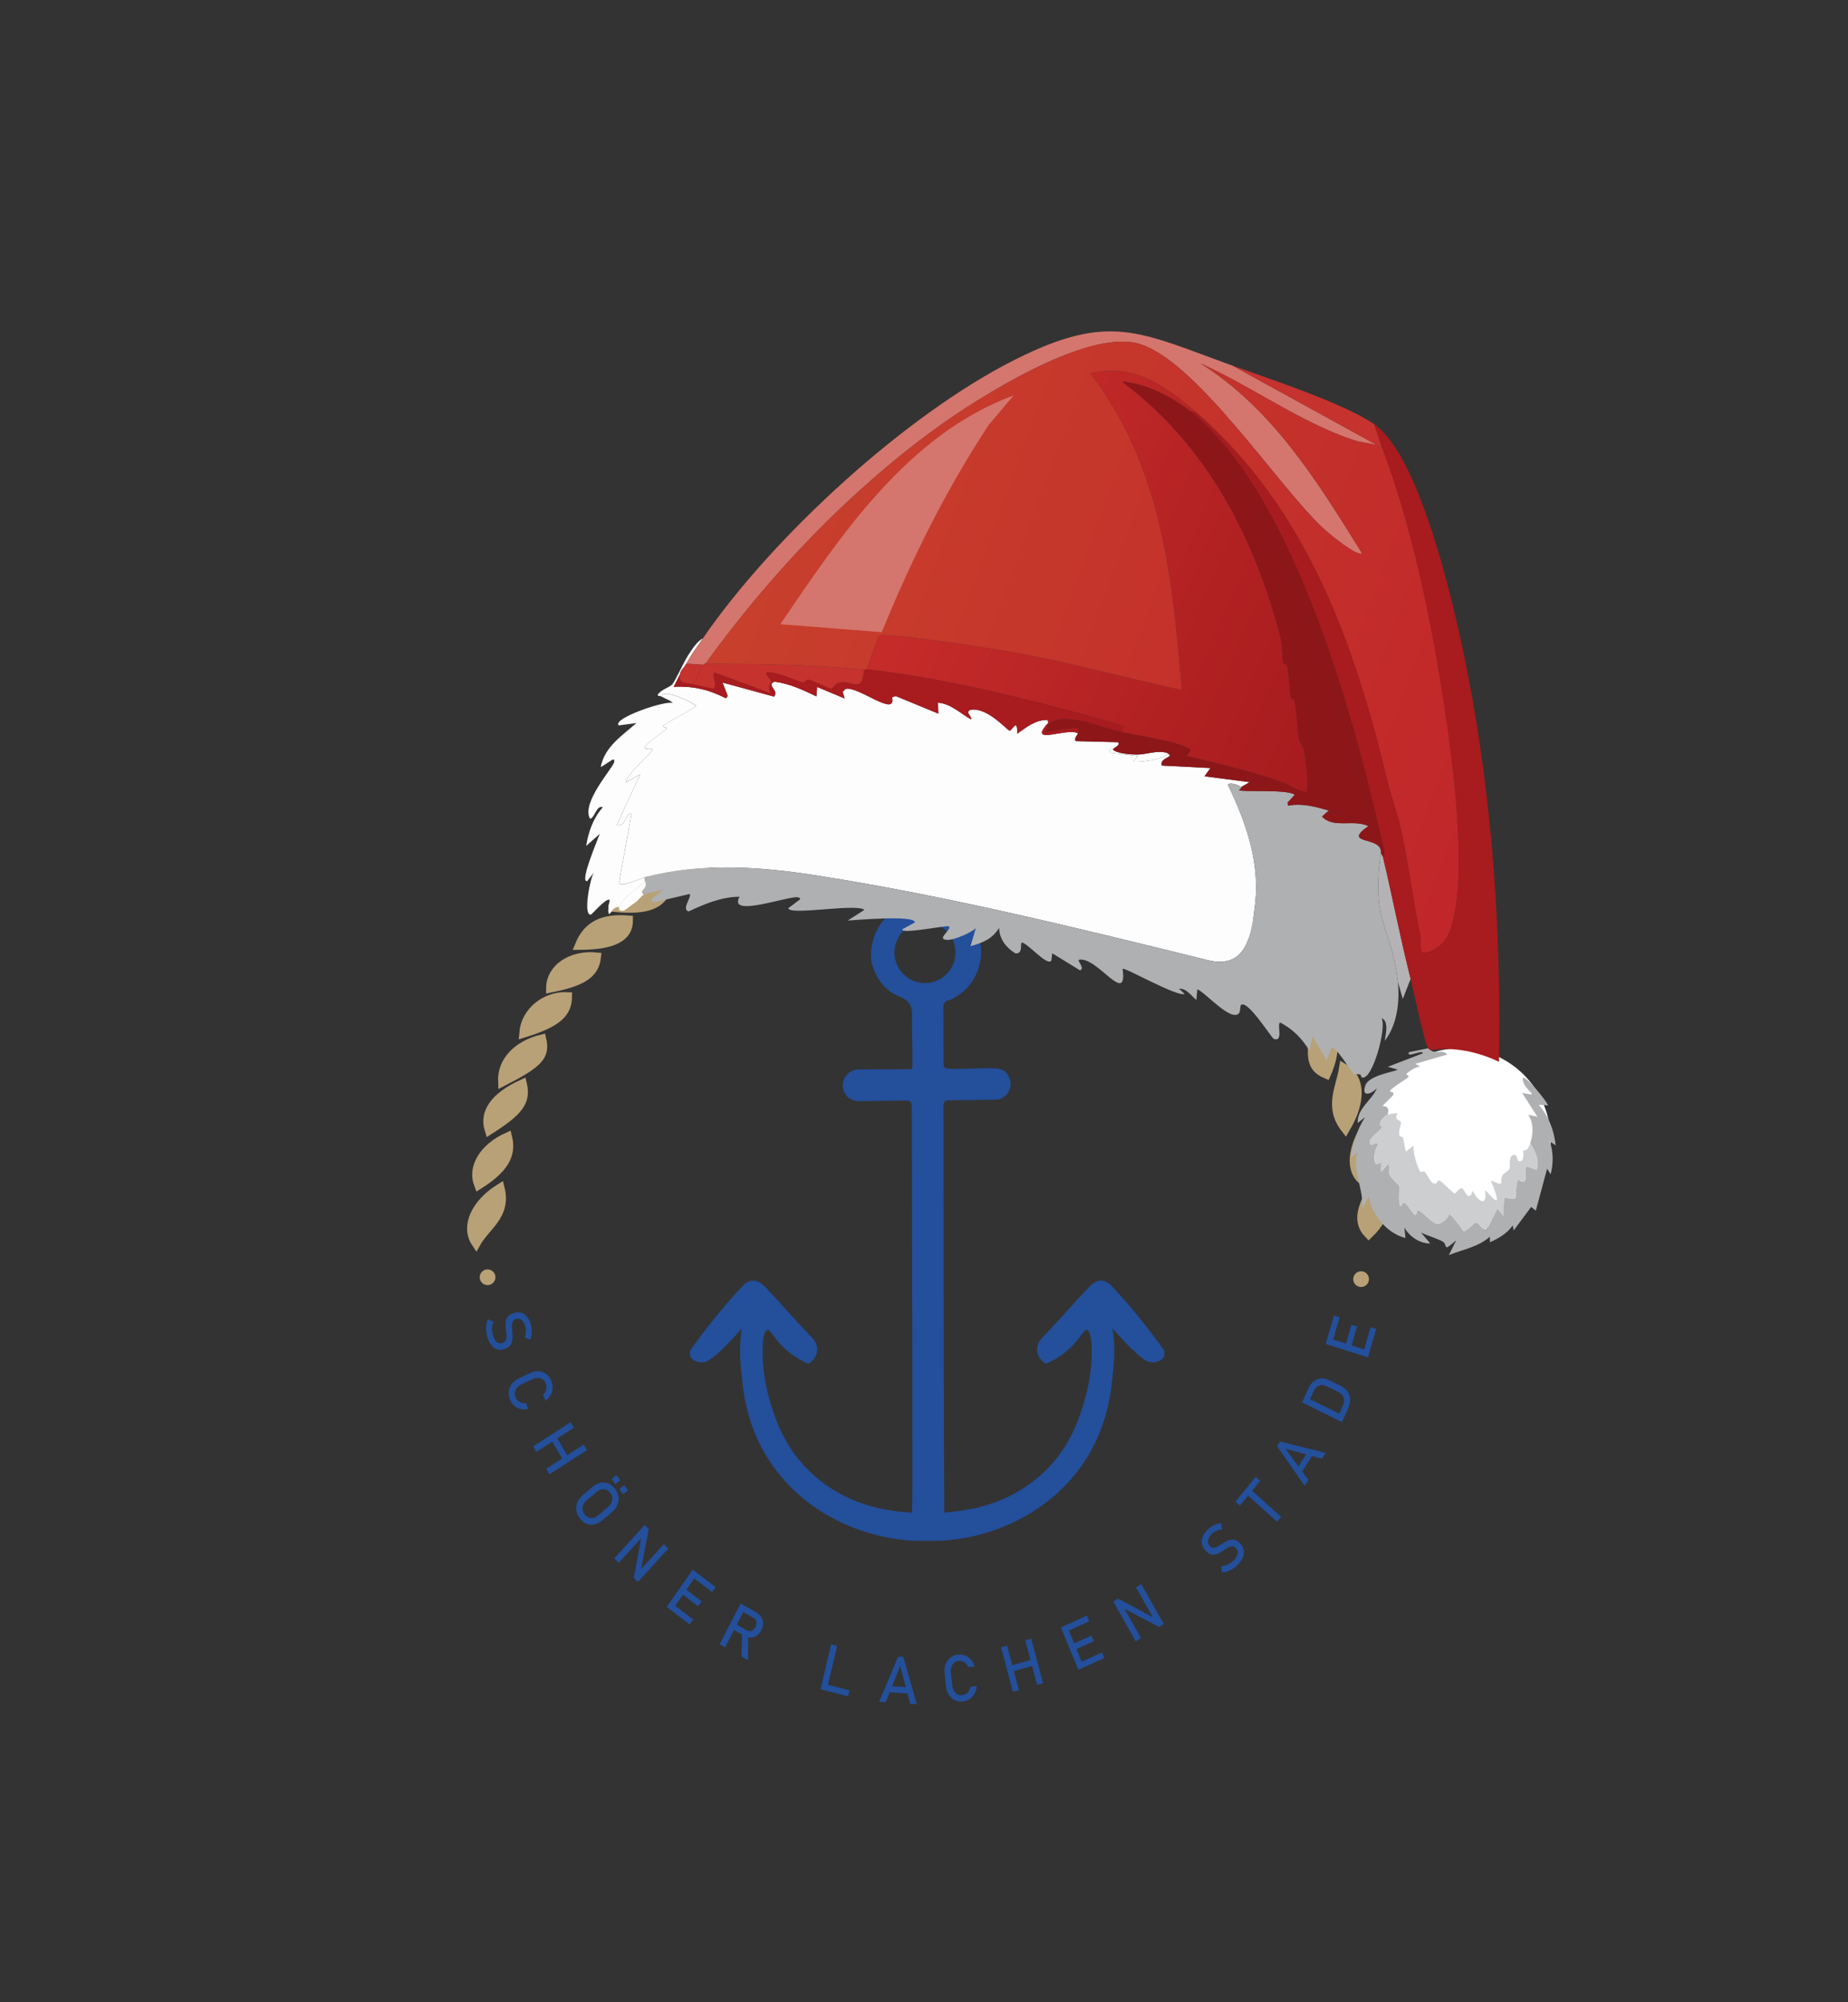 <?xml version="1.0" encoding="UTF-8"?>
<svg xmlns="http://www.w3.org/2000/svg" xmlns:xlink="http://www.w3.org/1999/xlink" viewBox="0 0 985.07 1066.65">
  <rect x="0" y="0" width="985.07" height="1066.65" fill="#333333" stroke="none"/>
  <defs>
    <linearGradient id="Unbenannter_Verlauf_25" x1="515.43" y1="302.92" x2="733.81" y2="345.95" gradientTransform="translate(68.63 -140.4) rotate(12.4)" gradientUnits="userSpaceOnUse">
      <stop offset="0" stop-color="#c52b29"></stop>
      <stop offset="1" stop-color="#a81c1f"></stop>
    </linearGradient>
    <linearGradient id="Unbenannter_Verlauf_23" x1="432.31" y1="305.17" x2="831.18" y2="358.98" gradientTransform="translate(68.63 -140.4) rotate(12.4)" gradientUnits="userSpaceOnUse">
      <stop offset="0" stop-color="#c83f2c"></stop>
      <stop offset="1" stop-color="#c1272a"></stop>
    </linearGradient>
  </defs>
  <g id="Ebene_2">
    <path d="M619.94,718.66c-14.05-19.7-26.42-32.44-26.42-32.44-5.23-6.36-9.81-3.91-13.26-.28-9.47,9.97-13.22,14.82-24.86,26.94-.81.84-2.58,3.05-2.61,5.97-.03,2.58,1.37,4.58,1.68,5.03.88,1.26,1.96,2.15,3.16,2.72,3.03-1.35,7.33-3.62,11.66-7.41,6.93-6.05,8.34-11.05,10.1-10.63,3.43.8,4.1,21.01-2.13,40.49-2.62,8.21-7.34,22.38-20.55,35.03-15.27,14.61-33.81,20.44-53.39,21.76-.04-25.66-.25-57.9-.27-83.33-.04-43.99-.08-87.99-.13-131.98,0-4.01.24-4.28,4.26-4.33,7.96-.1,15.93-.1,23.89-.33,5.07-.14,8.8-5.64,7.34-10.47-1.34-4.43-3.7-6.06-8.56-6.23-7.8-.28-15.58.68-23.38.23-3.2-.18-3.54-.42-3.54-3.56-.02-9.62.01-19.24-.05-28.86-.02-2.32.75-3.76,3.17-4.18.82-.14,1.59-.65,2.35-1.07,7.39-4.05,11.94-10.15,13.89-18.41,1.45-6.15.58-12.02-1.86-17.54-3.18-7.19-8.57-12.28-16.24-14.79-7.89-2.59-15.6-2.06-22.97,1.49-8.63,4.15-14.28,11.04-16.32,20.42-.73,3.38-1,7.24-.12,10.51,2.14,7.89,6.83,14.39,14.57,17.51,5.33,2.14,7.15,5.12,6.75,10.76.01,5.85.13,10.88.18,16.36.03,3.26.25,4.58.04,7.63-.04.61.33,3.58-.39,3.83-.86.3-3.82.12-4.76.13-7.88.06-15.77.05-23.65.17-3.6.05-6.91,2.68-7.86,5.74-1.59,5.18,1.5,11.34,8.69,11.17,7.72-.18,15.45-.19,23.17-.34,4-.08,4.49.34,4.5,4.36.02,13.48-.01,26.97.12,40.45v11.9c0,21.85.1,43.63.14,65.49.05,27.83.06,55.67.08,83.5,0,2.81-.11,10.09-.22,13.86-20.04-1.12-38.78-6.88-54.43-21.85-13.21-12.65-17.93-26.82-20.55-35.03-6.23-19.48-5.56-39.69-2.13-40.49,1.77-.41,3.17,4.58,10.1,10.63,4.34,3.78,8.63,6.06,11.66,7.41,1.2-.56,2.28-1.46,3.16-2.72.31-.45,1.71-2.45,1.68-5.03-.03-2.92-1.8-5.13-2.61-5.97-11.64-12.12-15.4-16.97-24.86-26.94-3.45-3.63-8.03-6.08-13.26.28,0,0-12.37,12.74-26.42,32.44-1.14,1.6-.85,2.93-.58,3.77,0,0,.07.21.16.41.97,2.22,4.3,3.24,6.76,3,3.2-.31,7.44-4.43,10.19-7,2.89-2.7,7.83-8.13,10.46-11.08,0,0,0,0,0,0-.02.08-.06.21-.11.37,0,0,0,0,0,0-1.82,11.33-.42,20.79.39,28.55,6.11,58.76,57.37,85.47,98.46,84.27,41.09,1.2,92.35-25.51,98.46-84.27.81-7.76,2.21-17.22.39-28.55,0,0,0,0,0,0-.04-.16-.08-.29-.11-.37,0,0,0,0,0,0,2.63,2.95,7.57,8.38,10.46,11.08,2.75,2.57,6.99,6.69,10.19,7,2.47.24,5.8-.79,6.76-3,.09-.2.16-.41.16-.41.26-.83.56-2.16-.58-3.77ZM476.8,507.5c0-8.97,7.28-16.25,16.25-16.25s16.25,7.27,16.25,16.25-7.28,16.25-16.25,16.25-16.25-7.28-16.25-16.25Z" fill="#234f9b"></path>
    <path d="M259.75,712.28c-.34-1.14-.55-2.25-.65-3.33-.09-1.07-.06-2.12.09-3.13.15-1.01.42-2,.81-2.97l3.02,1.27c-.48,1.14-.74,2.3-.79,3.5-.05,1.2.11,2.43.48,3.69.5,1.7,1.2,2.93,2.09,3.67.89.74,1.87.93,2.97.58h.02c.85-.28,1.44-.73,1.75-1.35.31-.62.47-1.35.46-2.2s-.07-1.75-.2-2.71c-.12-.93-.21-1.88-.28-2.84-.07-.96,0-1.89.18-2.78.19-.89.61-1.69,1.26-2.4.65-.71,1.62-1.28,2.93-1.71h.01c2.09-.68,3.93-.48,5.51.6,1.58,1.08,2.76,2.95,3.55,5.6.37,1.26.55,2.56.52,3.89s-.27,2.7-.72,4.1l-3.06-1.06c.37-1.1.58-2.15.63-3.14.05-.99-.06-1.93-.33-2.83-.48-1.61-1.15-2.75-2.03-3.45s-1.88-.85-3-.49h-.02c-.84.28-1.41.75-1.7,1.41-.29.66-.42,1.44-.38,2.35s.1,1.87.2,2.89c.09.92.15,1.84.17,2.78.02.94-.08,1.83-.31,2.68-.23.85-.66,1.61-1.3,2.28s-1.57,1.21-2.79,1.61h-.03c-2.07.68-3.9.45-5.48-.69-1.58-1.14-2.78-3.08-3.59-5.82Z" fill="#234f9b"></path>
    <path d="M271.95,745.95c-.67-1.56-.93-3.09-.77-4.58.16-1.49.7-2.84,1.62-4.05.92-1.22,2.18-2.2,3.78-2.96l5.88-2.78c1.61-.76,3.16-1.1,4.64-1.02,1.48.08,2.8.55,3.97,1.41,1.17.86,2.09,2.07,2.76,3.64.56,1.3.8,2.61.74,3.94-.07,1.33-.42,2.58-1.06,3.75-.64,1.18-1.55,2.19-2.71,3.06l-1.39-3.23c.6-.52,1.06-1.13,1.38-1.83.32-.7.49-1.43.51-2.18.02-.75-.11-1.46-.4-2.12-.59-1.38-1.54-2.27-2.83-2.67-1.29-.4-2.7-.24-4.22.48l-5.88,2.78c-1.52.72-2.57,1.72-3.13,2.99-.56,1.28-.55,2.6.05,3.98.42.98,1.11,1.76,2.08,2.35.96.59,2.06.77,3.3.54l1.39,3.23c-1.39.35-2.72.38-3.99.1-1.27-.28-2.4-.83-3.39-1.65-.99-.82-1.77-1.88-2.33-3.17Z" fill="#234f9b"></path>
    <path d="M284.15,770.62l20.04-12.89,1.73,2.94-20.04,12.89-1.73-2.94ZM291.14,782.54l20.04-12.89,1.73,2.94-20.04,12.89-1.73-2.94ZM293.75,766.97l2.67-1.72,6.83,11.65-2.67,1.72-6.83-11.65Z" fill="#234f9b"></path>
    <path d="M309.11,809.01c-1.04-1.35-1.68-2.77-1.9-4.25-.22-1.48-.04-2.93.54-4.35s1.55-2.7,2.9-3.84l5.18-4.39c1.36-1.15,2.76-1.87,4.2-2.17s2.83-.18,4.17.36,2.53,1.48,3.57,2.83c1.04,1.35,1.68,2.77,1.9,4.25.22,1.48.04,2.93-.54,4.34-.58,1.41-1.55,2.69-2.91,3.84l-5.18,4.39c-1.35,1.14-2.75,1.87-4.19,2.17-1.45.3-2.84.18-4.17-.35s-2.53-1.48-3.57-2.83ZM311.64,806.87c.93,1.2,2.05,1.85,3.36,1.93,1.31.09,2.59-.4,3.83-1.45l5.36-4.54c1.25-1.06,1.97-2.27,2.16-3.63.19-1.36-.18-2.64-1.11-3.84-.92-1.19-2.04-1.84-3.35-1.93s-2.6.39-3.84,1.45l-5.36,4.53c-1.24,1.05-1.96,2.26-2.15,3.63-.19,1.37.17,2.65,1.1,3.84ZM325.97,788.06l2.57-2.17,2.07,2.69-2.57,2.17-2.07-2.69ZM330.14,793.46l2.57-2.17,2.07,2.69-2.57,2.17-2.07-2.69Z" fill="#234f9b"></path>
    <path d="M327.44,830.31l16.21-17.82,2.17,2.16-4.21,22.09-.57.04,12.83-14.1,2.37,2.36-16.21,17.82-2.19-2.19,4.05-21.86.57-.04-12.64,13.89-2.37-2.36Z" fill="#234f9b"></path>
    <path d="M355.4,856.18l13.85-19.91,2.67,2.03-13.85,19.91-2.67-2.03ZM356.7,857.17l1.85-2.66,10.92,8.32-1.85,2.66-10.92-8.32ZM362.65,848.61l1.85-2.66,9.48,7.23-1.85,2.66-9.48-7.23ZM368.7,839.92l1.85-2.66,10.92,8.32-1.85,2.66-10.92-8.32Z" fill="#234f9b"></path>
    <path d="M383.61,876.03l11.14-21.71,2.91,1.64-11.14,21.7-2.91-1.64ZM389.59,867.57l1.49-2.89,7.07,3.98c.85.48,1.68.55,2.51.22.83-.33,1.5-1,2.03-2.01.52-1.02.68-1.97.49-2.88-.2-.91-.72-1.6-1.56-2.07l-7.07-3.98,1.49-2.89,6.95,3.91c1.21.68,2.13,1.53,2.76,2.56.63,1.03.96,2.15.98,3.37.02,1.22-.3,2.45-.94,3.72-.64,1.25-1.46,2.21-2.44,2.86-.99.66-2.06.99-3.23,1.01-1.17.02-2.35-.31-3.56-.99l-6.95-3.91ZM395.26,882.59l.31-12.52,3.25.94-.11,13.51-3.45-1.94Z" fill="#234f9b"></path>
    <path d="M437.39,899.98l5.65-23.91,3.2.83-5.65,23.91-3.2-.83ZM438.99,900.4l.75-3.19,13.07,3.38-.75,3.19-13.07-3.38Z" fill="#234f9b"></path>
    <path d="M468.6,906.66l10.14-24,2.81.19,7.17,25.15-3.55-.24-5.31-20.26-7.7,19.4-3.55-.24ZM472.92,901.53l.2-3.28,12.35.82-.2,3.28-12.35-.82Z" fill="#234f9b"></path>
    <path d="M513.4,906.51c-1.63.2-3.1,0-4.4-.62s-2.37-1.56-3.2-2.84c-.83-1.29-1.34-2.84-1.54-4.67l-.74-6.71c-.2-1.84-.04-3.48.48-4.93.52-1.45,1.35-2.63,2.49-3.53,1.14-.91,2.52-1.46,4.15-1.65,1.35-.16,2.62-.01,3.8.46,1.19.47,2.22,1.2,3.09,2.2.88,1,1.53,2.21,1.96,3.63l-3.36.41c-.29-.76-.71-1.41-1.25-1.94-.54-.53-1.15-.92-1.83-1.17s-1.36-.33-2.05-.25c-1.44.17-2.53.84-3.29,2.01-.76,1.17-1.04,2.62-.85,4.36l.74,6.71c.19,1.74.78,3.08,1.77,4.03.99.95,2.2,1.34,3.64,1.16,1.02-.12,1.94-.57,2.77-1.36.83-.78,1.32-1.82,1.49-3.13l3.36-.41c-.11,1.49-.48,2.83-1.12,4.01-.64,1.18-1.48,2.14-2.53,2.88-1.05.74-2.25,1.19-3.6,1.35Z" fill="#234f9b"></path>
    <path d="M539.91,901.42l-6.28-23.73,3.18-.92,6.29,23.73-3.18.92ZM539.22,890.74l-.84-3.17,12.58-3.65.84,3.17-12.58,3.65ZM552.79,897.68l-6.28-23.73,3.18-.92,6.28,23.73-3.18.92Z" fill="#234f9b"></path>
    <path d="M574.8,889.67l-9.31-22.61,3.03-1.37,9.31,22.61-3.03,1.37ZM568.2,869.41l-1.24-3.02,12.4-5.6,1.24,3.02-12.4,5.6ZM572.27,879.28l-1.24-3.02,10.77-4.86,1.24,3.02-10.77,4.86ZM576.27,889l-1.24-3.02,12.4-5.6,1.24,3.02-12.4,5.6Z" fill="#234f9b"></path>
    <path d="M605.42,874.47l-12-21.16,2.57-1.6,19.17,10.22-.12.59-9.5-16.75,2.81-1.75,12,21.16-2.6,1.62-19.01-9.99.12-.59,9.36,16.5-2.81,1.75Z" fill="#234f9b"></path>
    <path d="M659.49,833.95c-.84.81-1.71,1.49-2.6,2.04-.89.55-1.8.97-2.74,1.26s-1.91.46-2.91.5l-.19-3.4c1.18-.03,2.3-.28,3.36-.75,1.06-.46,2.05-1.14,2.98-2.04,1.25-1.21,2.01-2.39,2.27-3.54.26-1.16,0-2.17-.77-3.06h-.01c-.61-.7-1.24-1.06-1.91-1.09s-1.37.14-2.09.5c-.72.37-1.48.82-2.25,1.35-.75.51-1.53,1-2.33,1.48s-1.63.82-2.48,1.02c-.85.2-1.72.14-2.61-.17s-1.8-.99-2.73-2.05h-.01c-1.48-1.7-2.09-3.52-1.83-5.48.26-1.96,1.37-3.88,3.32-5.76.93-.89,1.98-1.61,3.14-2.16,1.16-.54,2.45-.9,3.85-1.07l.39,3.35c-1.11.12-2.1.37-2.98.75-.87.38-1.64.89-2.3,1.52-1.18,1.14-1.89,2.27-2.11,3.39s.07,2.14.86,3.05h.01c.6.69,1.25,1.03,1.94,1.02.7,0,1.42-.22,2.19-.64.76-.42,1.57-.9,2.4-1.43.75-.48,1.53-.93,2.33-1.35.8-.42,1.61-.71,2.45-.86s1.67-.06,2.53.25c.85.31,1.71.97,2.58,1.96l.02.03c1.47,1.67,2.04,3.5,1.73,5.48s-1.47,3.95-3.49,5.88Z" fill="#234f9b"></path>
    <path d="M660.94,802.15l-2.38-2.14,10.82-13.18,2.38,2.14-10.82,13.18ZM680.74,810.78l-16.38-14.73,2.15-2.62,16.38,14.73-2.15,2.62Z" fill="#234f9b"></path>
    <path d="M695.49,791.66l-14.79-21.19,1.56-2.45,24.39,6.07-1.97,3.1-19.41-5.31,12.19,16.68-1.97,3.1ZM693.4,785.18l-2.61-1.82,6.85-10.79,2.61,1.82-6.85,10.79Z" fill="#234f9b"></path>
    <path d="M715.33,757.7l-21.27-10.51,1.41-3.12,21.27,10.51-1.41,3.12ZM716.28,755.59l-2.84-1.4,2.27-5.04c.74-1.64.91-3.12.5-4.42-.41-1.31-1.35-2.32-2.83-3.06l-6.26-3.09c-1.48-.73-2.83-.85-4.06-.35-1.22.5-2.2,1.57-2.94,3.22l-2.27,5.04-2.84-1.4,2.23-4.95c1.21-2.7,2.82-4.45,4.82-5.27,2-.82,4.2-.63,6.62.57l6.03,2.98c1.61.8,2.83,1.81,3.67,3.03.84,1.22,1.27,2.62,1.3,4.18.03,1.56-.36,3.24-1.17,5.04l-2.22,4.93Z" fill="#234f9b"></path>
    <path d="M729.2,723.19l-22.52-7.12.95-3.31,22.52,7.12-.95,3.31ZM710.15,715.41l-3-.95,3.91-13.54,3,.95-3.91,13.54ZM719.99,718.52l-3-.95,3.39-11.75,3,.95-3.39,11.75ZM729.67,721.58l-3-.95,3.91-13.54,3,.95-3.91,13.54Z" fill="#234f9b"></path>
    <path d="M702.52,542.12c9,5.82,10.41,16.52,4.44,30.05-8.31-3.54-9.2-9.21-4.44-30.05Z" fill="#b8a177" stroke="#b8a177" stroke-miterlimit="10" stroke-width="5"></path>
    <path d="M623.12,466.2c-9.88.6-15.94-7.05-19.05-23.27,9.71.29,15.75,7.54,19.05,23.27Z" fill="#b8a177" stroke="#b8a177" stroke-miterlimit="10" stroke-width="5"></path>
    <path d="M729.59,657.35c-6.2-6.41-4.54-14.77,5.89-29.52,6.88,7.07,4.36,19.71-5.89,29.52Z" fill="#b8a177" stroke="#b8a177" stroke-miterlimit="10" stroke-width="5"></path>
    <path d="M377.18,458.35c-2.97,8.45-14.31,11.2-28.14,6.84,4.51-9.16,16.97-12.19,28.14-6.84Z" fill="#b8a177" stroke="#b8a177" stroke-miterlimit="10" stroke-width="5"></path>
    <path d="M668.65,492.58c9.3,4.79,13.5,17.15,10.2,28.58-8.66-1.99-12.59-12.65-10.2-28.58Z" fill="#b8a177" stroke="#b8a177" stroke-miterlimit="10" stroke-width="5"></path>
    <path d="M476.36,427.18c-12.82,7.54-20.85-2.45-30.94-5.89,7.8-7.56,18.32-5.48,30.94,5.89Z" fill="#b8a177" stroke="#b8a177" stroke-miterlimit="10" stroke-width="5"></path>
    <path d="M450.54,430.42c-11.59,9.72-20.52.17-30.33-2.12,5.65-8.36,15.13-7.77,30.33,2.12Z" fill="#b8a177" stroke="#b8a177" stroke-miterlimit="10" stroke-width="5"></path>
    <path d="M686.96,516.9c9.03,5.32,11.5,15.55,7.13,29.55-8.44-2.88-11.06-13.71-7.13-29.55Z" fill="#b8a177" stroke="#b8a177" stroke-miterlimit="10" stroke-width="5"></path>
    <path d="M266.5,633.18c3.57,14.25-7.59,19.83-12.72,28.93-5.74-8.54-.44-20.67,12.72-28.93Z" fill="#b8a177" stroke="#b8a177" stroke-miterlimit="10" stroke-width="5"></path>
    <path d="M717.16,601.16c-8.87-11.41-2.55-21.6-.88-31.97,8.97,5.33,9.55,17.22.88,31.97Z" fill="#b8a177" stroke="#b8a177" stroke-miterlimit="10" stroke-width="5"></path>
    <path d="M527.37,417.71c9.22-3.06,17.69,2.23,25.06,15.65-8.11,3.97-18.64-2.61-25.06-15.65Z" fill="#b8a177" stroke="#b8a177" stroke-miterlimit="10" stroke-width="5"></path>
    <path d="M600.75,453.86c-14.26-.96-16.62-12.67-21.87-21.87,9.97-1.61,17.85,6.15,21.87,21.87Z" fill="#b8a177" stroke="#b8a177" stroke-miterlimit="10" stroke-width="5"></path>
    <path d="M642.7,483.03c-13.62-3.33-12.05-16.34-16.74-25.55,10.25-.55,18.27,11.82,16.74,25.55Z" fill="#b8a177" stroke="#b8a177" stroke-miterlimit="10" stroke-width="5"></path>
    <path d="M649,474.02c9.73,2.02,15.18,13.3,12.81,26.51-8.46-.61-13.29-10.61-12.81-26.51Z" fill="#b8a177" stroke="#b8a177" stroke-miterlimit="10" stroke-width="5"></path>
    <path d="M553.91,423.41c9.73-2.16,18.56,4.94,22.84,18.35-8.72,2.56-16.07-3.34-22.84-18.35Z" fill="#b8a177" stroke="#b8a177" stroke-miterlimit="10" stroke-width="5"></path>
    <path d="M267.98,576.21c-.47-10.58,7.8-19.32,20.7-22.5,2.05,8.8-1.44,12.66-20.7,22.5Z" fill="#b8a177" stroke="#b8a177" stroke-miterlimit="10" stroke-width="5"></path>
    <path d="M499.75,415.36c10.15-4.04,21.19,1.65,26.82,13.27-8.08,3.6-15.34.08-26.82-13.27Z" fill="#b8a177" stroke="#b8a177" stroke-miterlimit="10" stroke-width="5"></path>
    <path d="M394.33,437.46c8.04-8.11,18.87-8.26,29.51-.98-3.91,7.8-11.84,8.13-29.51.98Z" fill="#b8a177" stroke="#b8a177" stroke-miterlimit="10" stroke-width="5"></path>
    <path d="M279.31,550.26c.95-11.24,11.48-19.69,23.1-19.16-.09,8.93-5.93,13.85-23.1,19.16Z" fill="#b8a177" stroke="#b8a177" stroke-miterlimit="10" stroke-width="5"></path>
    <path d="M309.01,503.57c4.35-10.48,12.28-14.39,25.91-13.31.04,9-7.98,13.21-25.91,13.31Z" fill="#b8a177" stroke="#b8a177" stroke-miterlimit="10" stroke-width="5"></path>
    <path d="M729.05,598.8c6.94,7.01,5.81,19.41-2.74,29.94-6.69-5.54-5.62-17.18,2.74-29.94Z" fill="#b8a177" stroke="#b8a177" stroke-miterlimit="10" stroke-width="5"></path>
    <path d="M327.7,483.37c4.92-10.22,15.57-13.9,27.37-10.03-2.05,8.5-10.6,11.72-27.37,10.03Z" fill="#b8a177" stroke="#b8a177" stroke-miterlimit="10" stroke-width="5"></path>
    <path d="M501.36,426.05c-8.3,4.68-17.76,1.32-28.11-9.52,7.56-5.87,17.66-2.58,28.11,9.52Z" fill="#b8a177" stroke="#b8a177" stroke-miterlimit="10" stroke-width="5"></path>
    <path d="M317.84,509.94c-.96,8.73-7.25,12.98-24.22,16.34.12-10.3,10.97-17.62,24.22-16.34Z" fill="#b8a177" stroke="#b8a177" stroke-miterlimit="10" stroke-width="5"></path>
    <path d="M401.22,446.91c-9.23,10.13-19.77,4.71-30.12,4.09,4.61-9.38,18.55-11.22,30.12-4.09Z" fill="#b8a177" stroke="#b8a177" stroke-miterlimit="10" stroke-width="5"></path>
    <path d="M278.38,577.65c2.09,9.15-1.71,14.27-17.53,24.31-2.93-9.23,2.99-17.62,17.53-24.31Z" fill="#b8a177" stroke="#b8a177" stroke-miterlimit="10" stroke-width="5"></path>
    <path d="M270.48,605.89c2.39,9.59-2.24,16.99-15.3,25.23-3.49-9.1,2.59-19.42,15.3-25.23Z" fill="#b8a177" stroke="#b8a177" stroke-miterlimit="10" stroke-width="5"></path>
    <circle cx="259.9" cy="680.5" r="4.19" fill="#b8a177"></circle>
    <circle cx="725.53" cy="681.5" r="4.19" fill="#b8a177"></circle>
  </g>
  <g id="Ebene_1">
    <g id="Generatives_Objekt">
      <path d="M374.61,340.23c-3.08,4.5-6.19,8.47-8.76,13.36-1.04,1.98-3.02,3.3-3.46,5.79l-3.26,6.56c10.04-.57,18.9,1.47,27.78,6.11l1-1.24-2.79-7.17,27.47,7.5c2.94-3.47-4.57-6.08.29-7.95,8.06,1.02,15.07,4.41,22.31,7.82l.37-5.01,14.67,6.14-1.05-3.51,1.42-1.51c6.09-2.24,27.44,15.64,24.88,4.38l1.97-.66,22.7,9.36-.17-5.86c7.05.67,11.85,5.7,17.68,8.99.28-2.18-3.52-3.78-.32-5.17,9.14-1.49,19.64,11.11,20.85,11.14,1.27.03,4.26-7.28,4.01,1.61,5.18-3.59,9.51-7.38,16.18-7.36l.39,1.54c-11.79,12.81,10.54,2.14,15.86,5.67-.07.5-2.26,2.54-1.26,4.09l22.45.57c1.92,1.22-1.53,2.75-2.65,3.79-.09.08-2.35-.91-1.5,1.85l14.89,1.82-2.42,2.74c.37.93,17.68-.93,18.42-4.32l1.16,1.35c-1.82,1.43-5.29,2.15-4.42,5.22l25.92,1.33-3.15,4.4,24.07,3.11-4.58,2.63c-1.2-1.24-6.45-2.73-7.02-1.18,9.43,19.59,16.98,40.69,14.56,62.91-1.82,16.72-4.53,35.6-25.27,30.48-68.43-16.87-138.52-34.19-208.51-45.13-30.45-4.76-61.7-6.9-91.59.97-3.36.89-13.41,6.12-13.65,2.46l6.55-36.42c-3.75-.17-2.39,6.91-7.93,6.27l12.51-27.1-7.47,4.18c-.02-4.17,14.41-16.27,14-17.31-.7-1.77-4.62.72-4.01-1.61,1.09-2.13,11.5-9.07,11.63-9.82.11-.64-2.04-.51-1.93-1.15.18-1.07,15.76-8.99,17.64-10.68-.1-1.02-17.14-9.93-18.52-5.17-.47-.29-2.07-.12-2.01-.81,1.61-2.78,6.37-3.99,7.78-5.57,1.61-1.81,6.33-12.27,8.53-15.6,1.75-2.65,4.79-7.61,7.77-8.85Z" fill="#fdfdfe"></path>
      <path d="M708.32,431.82l-3.62,3.21c6.08,6.58,16.65,1.3,24.73,5.07-14.88,10.46,8,4.88,6.63,14.56-5.31,37.43,5.63,38.12,9.02,68.24,1.18,10.51-.32,23.18-6.95,31.6.43-3.08,2.4-10.57-1.72-12.03,2.94,4.8-4.77,32.93-10.23,31.61-1.73-.42,1.16-2.21-4.36-1.69-1.8-1.54-10.21-16.07-12.22-13.97l-2.49,6.37-7.43-12.56-1.68,7.64c-3.75-6.44-8.97-11.68-15.61-15.08-1.97.68,2.01,10.55-3.37,8.72-1.22-.42-14.15-21.24-17.51-18.05-.46.43-.4,3.45-.92,4.17-3.95,5.48-18.01-10.87-22.36-12.56l-.53,5.71c-2.75-2.32-5.33-6.28-9.23-6.03l3.01,2.85c-4.39,1.42-31.37-14.06-33.08-13.46,2.67,20.6-13.73-6.99-23.34-4.77-.84.67,3.47,4.67.59,5.59l-14.75-9.07-.49,3.9c-2.07,3.25-12.48-9.2-15.72-9.65-1.12.36.91,6.24-3.46,5.79-4.94-3.05-8.5-7.57-8.67-13.56-3.75,6.04-8.78,7.88-15.25,9.75l2.83-9.57c-2.1,2.24-15.84,8.66-17.54,5.24-.29-1.45,4.61-5.11,3.19-6.22-1.01-.79-26.06,4.47-24.72,1.48l6.63-3.64c-.25-4.01-31.65-1.19-35.83-.96l8.9-5.69c-4.42-3.6-40.28,3.22-40.57-.91l5.66-4.22c1.11-.81.71-1.16-.39-1.54-3.82-1.32-37.99,11.35-31.24-.32-9.56,0-18.64,3.84-27.21,7.85-3.93-1.33,1.86-7.7.6-9.33l-19.2,4.52-1.51-1.42,6.66-5.45c-2.59.84-8.33,1.7-10.45,2.8-2.96-2.79,2.32-2.61.83-7.1-.25-.74-.59-1.42-.24-2.24,29.89-7.88,61.14-5.73,91.59-.97,69.98,10.94,140.08,28.26,208.51,45.13,20.74,5.11,23.45-13.76,25.27-30.48,2.42-22.22-5.13-43.32-14.56-62.91.57-1.55,5.83-.06,7.02,1.18.53.55-1.13,1.51-1.08,1.58.86,1.23,26.08-.64,29.66,2.52l-3.85,4.25.39,1.54c7.67-1.48,14.44.62,21.64,2.57Z" fill="#afb0b2"></path>
      <path d="M343.72,467.41c-.35.81,0,1.49.24,2.24-4.64,4.32-11.44,7.64-13.93,13.68-4.35-1.1-5.88,9.08-5.71-.53.02-.97,1.04-2.8.42-3.55-2.69.09-9.15,7.95-9.78,8.04-4.36.65-.29-20.11,1.69-22.56l-3.58,4.67c-4.55,1.25,6.12-23.45,6.62-25.12l-7.24,6.42c1.19-7.52,3.76-14.81,8.9-20.61-3.51-1.28-4.18,5.52-6.81,6.15-4.98-8.63,12.56-27.4,12.85-30.3.11-1.15-.03-1.67-1.24-1l-5.93,3.79c1.95-10.84,11.42-16.75,19-23.49l-9.37,1.22c-3.75-3.61,25.03-13.54,28.82-11.86-1.64-1.78-4.09-2.3-6.14-3.53,1.38-4.77,18.42,4.15,18.52,5.17-1.88,1.69-17.46,9.62-17.64,10.68-.11.64,2.04.51,1.93,1.15-.12.75-10.53,7.69-11.63,9.82-.61,2.33,3.31-.16,4.01,1.61.41,1.03-14.02,13.14-14,17.31l7.47-4.18-12.51,27.1c5.54.65,4.18-6.44,7.93-6.27l-6.55,36.42c.24,3.66,10.29-1.57,13.65-2.46Z" fill="#fdfdfe"></path>
      <ellipse cx="778.3" cy="607.34" rx="48.3" ry="48.84" fill="#fff"></ellipse>
      <path d="M762.51,559.51c3.21,2.32,6.2-.76,8.95,2.33l-17.11,4.97,2.63,1.31c-2.73.61-5.45,2.27-7.47,4.18-.17.16,1.95.86,1.08,1.69-1.03.98-9.36,5.89-9.63,7.35-.13.74,2.2.05,1.78,1.85-.18.75-5.76,5.62-5.69,6.03.07.48,4.1-.7,2.63,4.58-1.58.81-3.11,2.39-3.77,3.9-1.34,3.04,1.54,1.84.78,3.08-.85,1.39-6.55,5.82-6.69,7.26.97,4.86,2.85-1.13,4.71,1.76-2.75,3.16-3.39,14.37,1.64,9.1l-.1,5.44,3.42-3.98c1.79-.85.51,4.11,1.01,5.32,1.06,2.56,4.88,5.22,5.18,6.24.27.91-.75,10.66.91,10.76.8.05-.14-2.56,2.54-1.63.38.13,4.45,6.55,5.18,6.24.88-.37.6-2.24.88-2.35,2.03-.86,7.77,7.02,11.16,7.19.9.04,6.23-3.16,5.54-5.33,2.52.41,7.59,8.98,8.2,9.08,1.18.2,5.71-4.44,6.08-4.49,2.53-.31,3.93,5.21,6.06,3.88l5.8-11.47,3.13,3.97c.28-1.55-.1-8.73.6-9.33.49-.43,5.34.58,5.86-.17.28-.41.11-8.18,1.44-9.88,6.35,4.6,2.6-4.37,4.46-7.03l5.4,1.92c1.6-5.04-.78-10.01-3.43-14.22,1.72-4.83,1.85-10.79-1.04-15.15l4.86,1.07-8.13-12.71c11.47,2.42.1-1.16.29-7.95,1.49-1.66,13.14,12.69,13.53,14.63l-5.01-.37c5.34,5.99,8.25,13.73,9.07,21.65l-3.17-2.15c2.02,5.64,1.97,11.92.5,17.58l-1.9-2.97-6.01,22.34-2.47-2-9.31,12.52-.51-2.66c-3.03,4.25-7.46,6.88-12.17,8.97l-.08-2.93c-6.09,5.45-14.38,6.77-21.81,9.77l3.92-7.88c-8.06,6.95-3.92,2.41-7.4.56-3.08-1.64-8.01-3.07-11.35-4.68l4.91,5.81c-5.56.03-11.02-3.56-13.79-8.49l.59,5.59c-9.56-2.37-18.11-12.22-19.52-22.13l-3.61,6.49c1.11-10.35-5.63-20.69-2.5-30.04l-3.54,2.86c1.41-7.63,3.31-15.08,7.67-21.61l-3.97,3.13c-.32-7.78,7.39-11.91,10.26-18.5-2.83,2.98-8.36,5.14-6.25-1.37,1.91-5.91,17.21-7.62,17.18-8.6l-5.13-1.49,18.69-7.18c-.28-2.29-8.8,2.91-7.52-.56l10.29-2.11c.04.07.96.8,1.24,1Z" fill="#afb0b2"></path>
      <path d="M815.69,609.06c2.64,4.21,5.03,9.18,3.43,14.22l-5.4-1.92c-1.85,2.66,1.89,11.63-4.46,7.03-1.34,1.7-1.16,9.46-1.44,9.88-.52.75-5.37-.26-5.86.17-.7.61-.32,7.79-.6,9.33l-3.13-3.97-5.8,11.47c-2.13,1.33-3.54-4.19-6.06-3.88-.38.05-4.91,4.69-6.08,4.49-.6-.1-5.67-8.68-8.2-9.08.69,2.18-4.64,5.38-5.54,5.33-3.4-.17-9.13-8.05-11.16-7.19-.28.12,0,1.98-.88,2.35-.74.31-4.8-6.1-5.18-6.24-2.68-.93-1.74,1.67-2.54,1.63-1.66-.09-.64-9.85-.91-10.76-.3-1.02-4.12-3.68-5.18-6.24-.5-1.21.77-6.17-1.01-5.32l-3.42,3.98.1-5.44c-5.03,5.27-4.39-5.94-1.64-9.1-1.86-2.89-3.73,3.1-4.71-1.76.14-1.44,5.84-5.87,6.69-7.26.76-1.24-2.12-.04-.78-3.08.67-1.51,2.19-3.09,3.77-3.9.24-.12,5.14-.93,5.24-.67-2.08,4.07,1.61,3.42,1.86,4.78.27,1.43-1.56,4.3-.83,7.1.21.8,1.72.35,1.93,1.15.23.89,1.1,6.78,1.67,7.29l3.97-3.13c-.65,3.13,2.04,11.96,3.77,14.3.07.09,1.5-1.09,2.24-.24,1.06,1.22,3.19,5.73,4.49,6.08,2.93.79,1.14-1.66,3.24-1.47.82.07,7.44,6.81,7.96,6.85,1.2.09,2.48-3.26,4.24-2.71,1.13.36,3.29,8.34,5.56,1.22,2.5,5.68,8.06,9.09,6.56-.01,1.21-.36,11.5,15.02,3.03-5.52,8.7,4.1,4.01.69,6.47-2.95.51-.75,2.73-1.56,3.69-3.56.21-.43-.97-7.23,2.65-7.06,1.17.05,1.29,3.18,2.17,3.39,3.44.83,2.16-5.37,2.34-5.67.37-.63,1.84,1.51,3.77-3.9Z" fill="#ccced0"></path>
      <path d="M737.14,456.36c5.17,21.63,9.33,43.58,14.8,65.14l-4.18,10.73-2.68-9.33c-3.39-30.12-14.33-30.81-9.02-68.24.31.12,1.06,1.6,1.08,1.69Z" fill="#b4b2b4"></path>
      <path d="M622.56,401.31c-.74,3.4-18.06,5.25-18.42,4.32l2.42-2.74-14.89-1.82c-.85-2.77,1.41-1.77,1.5-1.85,1.65,2.31,10.4,2.84,12.85,2.83,5.53-.03,11.12-2.69,16.54-.73Z" fill="#fdfdfe"></path>
      <path d="M343.13,476.74c-1.67.87-3.01,3.17-4.54,4.1-1.27.77-5.47,4.33-6.43,4.41-3.11.25-1.99-1.89-2.13-1.92,2.49-6.04,9.29-9.36,13.93-13.68,1.49,4.49-3.8,4.31-.83,7.1Z" fill="#fdfdfe"></path>
      <path d="M762.51,559.51c-.28-.2-1.2-.93-1.24-1-2.34-4.16-7.62-30.25-9.34-37-5.47-21.56-9.63-43.52-14.8-65.14,1.05.3.72-2.97.69-3.13-15.22-68.03-47.34-189.18-103.56-234.29l3.47.76c59.22,51.77,84.23,123.3,101.78,196.03,2.24,9.28,5.74,18.56,7.7,27.9,3.81,18.23,6.26,37.43,9.84,54.59.32,1.53-.19,8.53,1.22,9.37,6.92-.33,12.27-5.48,14.59-11.72,13.01-34.9-4.34-133.51-12.33-172.36-5.97-29-13.62-58.11-24.1-85.75l-3.96-11.79c25.63,17.5,44.36,103.89,50.36,135.21,12.86,67.12,17.43,136.17,16.18,204.51-11.27-5.35-24.02-8.1-36.5-6.21Z" fill="#a81b1e"></path>
      <path d="M657.05,194.83l77.3,42.48c-4.08-1.19-8.89-1.51-12.85-2.83-28.02-9.28-54.69-28.82-81.66-40.89,38.7,24.2,62.77,63.51,86.22,101.24-2.45,2.06-17.53-10.44-20.12-12.8-24.12-21.93-68.87-91.37-99.79-99.12-27.97-7.01-84.69,28.95-107.15,45.24-47.06,34.14-88.99,78.45-122.98,125.49-.77-.3-.76.48-.85.54l-9.33-.6c2.57-4.89,5.68-8.87,8.76-13.36,37.06-54.04,108.31-119.6,167.08-148.92,50.09-24.99,65.63-14.39,115.36,3.53Z" fill="#d4766d"></path>
      <path d="M732.47,225.98l3.96,11.79c-2,1.09-1.98-.43-2.08-.46l-77.3-42.48c20.05,7.23,58.89,19.86,75.43,31.15Z" fill="#c6322e"></path>
      <path d="M601.22,203.67c15.88,7.56,30.61,16.77,42.6,29.76,47.08,57.91,68.76,131.57,86.79,202.93-.74,1.84-9.12.69-10.6.22-.25-.08-.22-2.17-.93-2.39-3.52-1.06-7.22-1.4-10.76-2.37-7.2-1.96-13.97-4.06-21.64-2.57l-.39-1.54,3.85-4.25c-3.58-3.16-28.8-1.29-29.66-2.52-.06-.08,1.61-1.04,1.08-1.58l4.58-2.63-24.07-3.11,3.15-4.4-25.92-1.33c-.87-3.06,2.61-3.78,4.42-5.22l-1.16-1.35c-5.42-1.96-11.01.7-16.54.73-2.45.01-11.2-.52-12.85-2.83,1.12-1.03,4.57-2.56,2.65-3.79l-22.45-.57c-1-1.55,1.19-3.59,1.26-4.09.12-.81.4-1.62.53-2.43-1-1.74-14.99,1.57-17.47,1.62-.3-5.1,4.93-6.76,8.78-6.81,11.73-.14,21.51,4.72,31.6,6.95,5.08,1.12,35.94,5.85,36.43,9.83.11.86-2.38,2.35-1.73,2.9,17.77,4.16,35.03,8.28,52.17,14.39,1.24.44,9.98,6.01,11.77,4.41.49-7.39-.59-14.8-1.67-22.21-.06-.44-2.51-4.66-2.56-4.93-1.06-6.42-1.06-14.47-2.52-21.67-.16-.79-1.77-.37-1.93-1.15-.77-3.75-.9-12.34-2.04-17.2-.19-.82-1.74-.34-1.93-1.15-.64-2.7-.61-10.32-1.42-13.42-13.87-53.11-39.26-102.57-84.02-136.07-.43-1.29,2-.23,2.58-.16Z" fill="#8d1619"></path>
      <path d="M598.09,390.1c-10.09-2.23-19.87-7.09-31.6-6.95-3.85.05-9.08,1.7-8.78,6.81,2.48-.05,16.47-3.36,17.47-1.62-.14.82-.42,1.62-.53,2.43-5.32-3.53-27.65,7.14-15.86-5.67l-.39-1.54c-6.68-.01-11.01,3.77-16.18,7.36.25-8.89-2.74-1.58-4.01-1.61-1.21-.03-11.71-12.62-20.85-11.14-3.2,1.39.6,2.99.32,5.17-5.83-3.28-10.63-8.31-17.68-8.99l.17,5.86-22.7-9.36-1.97.66c2.56,11.26-18.79-6.62-24.88-4.38l-1.42,1.51,1.05,3.51-14.67-6.14-.37,5.01c-7.24-3.41-14.25-6.8-22.31-7.82-4.86,1.86,2.65,4.47-.29,7.95l-27.47-7.5,2.79,7.17-1,1.24c-8.88-4.64-17.74-6.68-27.78-6.11l3.26-6.56c-.92,5.18,3.59,4.4,6.88,5.15,3.57.82,7.18,1.55,10.76,2.37,2.99-.48-1.28-8.22,1.14-8.49l29.64,10.89c-2.12-4.01.31-5.78.26-6.13-.11-.79-2.8-3.81-2.71-4.24.69-3.17,16.38,3.93,19.72,4.7.29.07,2.24-1.68,2.54-1.63,2.82.54,11.39,4.83,12.04,4.83,1.88,0,2.19-2.75,5.08-3.25,6.77-1.18,12.06,6.14,12.75-6.66.68.07.87-.47,1.54-.39,45.84,5.31,92.85,17.51,137.17,30.16l-1.11,3.4Z" fill="#a81b1e"></path>
      <path d="M375.18,354.19c-1.11.86-4.67,8.53-5.92,10.35-3.28-.76-7.79.02-6.88-5.15.44-2.49,2.42-3.81,3.46-5.79l9.33.6Z" fill="#c6322e"></path>
      <path d="M634.27,218.95c56.22,45.11,88.34,166.26,103.56,234.29.03.16.37,3.43-.69,3.13-.02-.1-.77-1.57-1.08-1.69,1.37-9.68-21.51-4.1-6.63-14.56-8.09-3.78-18.65,1.51-24.73-5.07l3.62-3.21c3.54.96,7.25,1.3,10.76,2.37.72.22.68,2.31.93,2.39,1.49.48,9.87,1.62,10.6-.22-18.03-71.37-39.71-145.02-86.79-202.93-11.99-12.99-26.72-22.19-42.6-29.76,10.92,1.34,24.46,8.38,33.05,15.28Z" fill="#8d1619"></path>
      <path d="M637.74,219.71l-3.47-.76c-8.59-6.89-22.13-13.93-33.05-15.28-.58-.07-3.01-1.13-2.58.16,44.76,33.49,70.15,82.96,84.02,136.07.81,3.09.78,10.72,1.42,13.42.19.82,1.74.34,1.93,1.15,1.14,4.86,1.27,13.44,2.04,17.2.16.79,1.77.37,1.93,1.15,1.46,7.2,1.46,15.24,2.52,21.67.05.27,2.49,4.49,2.56,4.93,1.08,7.41,2.16,14.82,1.67,22.21-1.8,1.6-10.53-3.97-11.77-4.41-17.14-6.11-34.41-10.22-52.17-14.39-.65-.55,1.83-2.03,1.73-2.9-.49-3.98-31.34-8.71-36.43-9.83l1.11-3.4c-44.31-12.65-91.33-24.86-137.17-30.16.88-2.51,5.75-16.95,6.83-17.79,2.83-2.22,63.2,7.34,71.25,8.75,30.27,5.32,59.8,13.67,89.86,20.13-4.97-59.67-10.84-119.72-48.81-168.73,22.83-5.59,40.51,6.77,56.58,20.82Z" fill="url(#Unbenannter_Verlauf_25)"></path>
      <path d="M460.49,356.93c-.69,12.81-5.98,5.49-12.75,6.66-2.9.5-3.2,3.26-5.08,3.25-.65,0-9.22-4.29-12.04-4.83-.3-.06-2.25,1.69-2.54,1.63-3.34-.77-19.03-7.87-19.72-4.7-.09.42,2.6,3.45,2.71,4.24.05.36-2.38,2.12-.26,6.13l-29.64-10.89c-2.42.26,1.85,8-1.14,8.49-3.58-.81-7.19-1.54-10.76-2.37,1.24-1.82,4.81-9.49,5.92-10.35.08-.07.08-.84.85-.54,28.13.16,56.44.19,84.47,3.29Z" fill="#c6322e"></path>
      <path d="M734.35,237.32c.1.03.09,1.55,2.08.46,10.48,27.65,18.13,56.76,24.1,85.75,7.99,38.85,25.34,137.46,12.33,172.36-2.33,6.24-7.67,11.39-14.59,11.72-1.41-.84-.9-7.84-1.22-9.37-3.58-17.15-6.03-36.36-9.84-54.59-1.95-9.34-5.46-18.63-7.7-27.9-17.55-72.74-42.56-144.27-101.78-196.03-16.07-14.05-33.75-26.41-56.58-20.82,37.97,49.01,43.84,109.06,48.81,168.73-30.06-6.46-59.59-14.8-89.86-20.13-8.05-1.42-68.42-10.97-71.25-8.75-1.07.84-5.94,15.28-6.83,17.79-.67-.08-.86.46-1.54.39-28.02-3.09-56.33-3.12-84.47-3.29,33.99-47.04,75.92-91.35,122.98-125.49,22.46-16.3,79.18-52.25,107.15-45.24,30.93,7.75,75.67,77.2,99.79,99.12,2.59,2.35,17.67,14.86,20.12,12.8-23.45-37.72-47.52-77.04-86.22-101.24,26.96,12.08,53.64,31.61,81.66,40.89,3.96,1.31,8.76,1.64,12.85,2.83Z" fill="url(#Unbenannter_Verlauf_23)"></path>
      <path d="M540.34,210.67l-13.27,15.65c-22.84,34.63-41.34,72.08-57.06,110.5l-54.04-4.24c32.15-47.47,68.22-101.34,124.37-121.91Z" fill="#d4766d"></path>
    </g>
  </g>
</svg>
